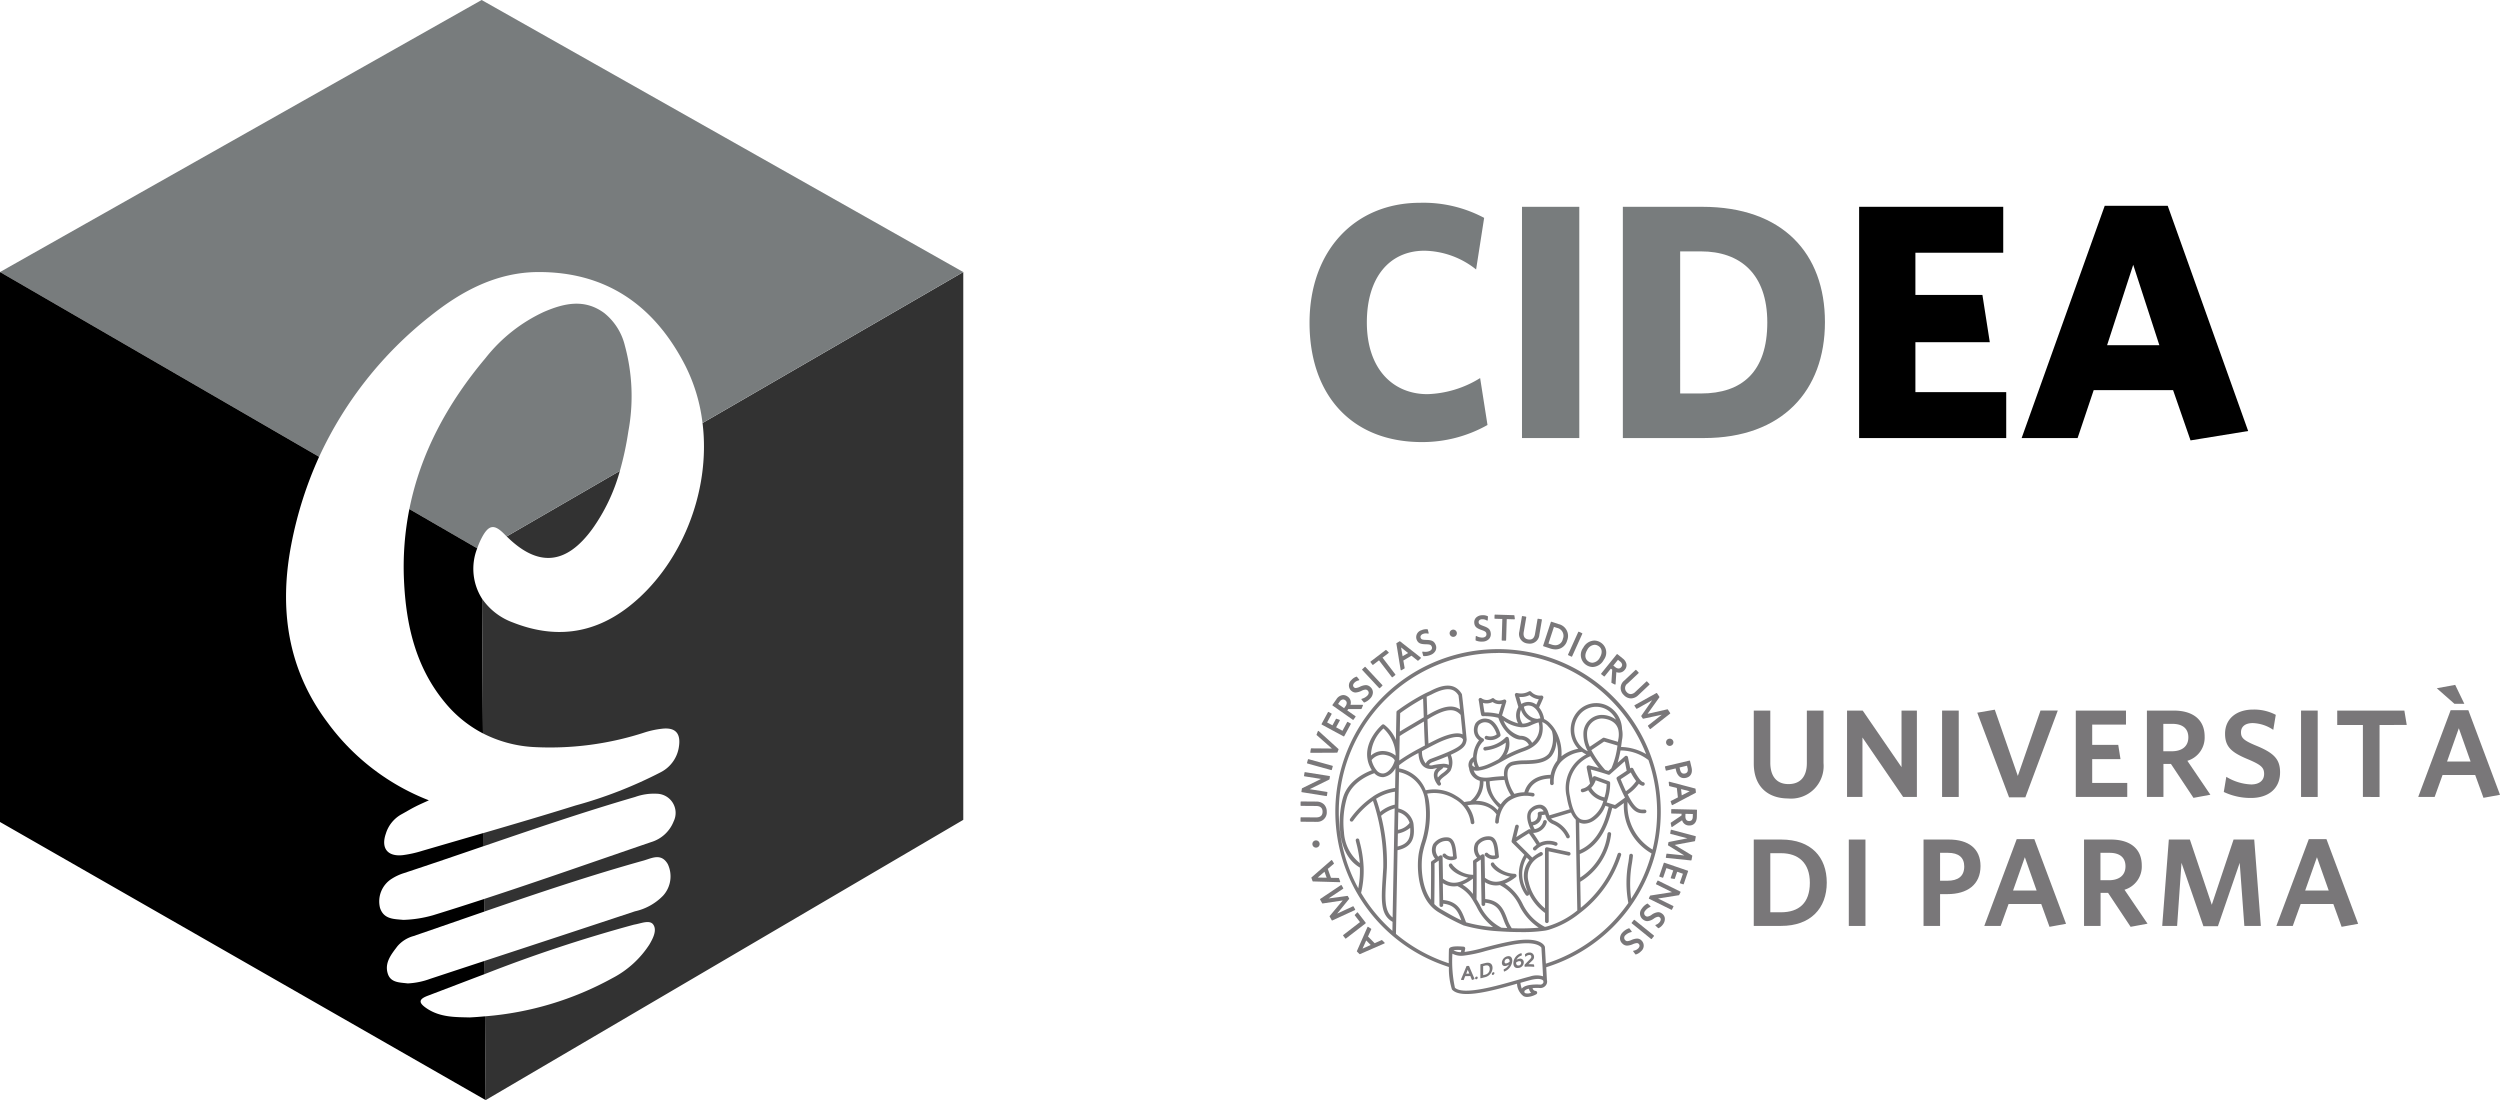 <?xml version="1.0" encoding="UTF-8" standalone="no"?>
<svg
   id="Raggruppa_4"
   data-name="Raggruppa 4"
   width="358.099"
   height="157.577"
   viewBox="0 0 358.099 157.577"
   version="1.1"
   sodipodi:docname="Cidea-bn.svg"
   inkscape:export-filename="D:\Lavori\siti\università di parma\Tecnopolo\loghi\rifatti\fase8 - kit\CIDEA\logo per sito\Cidea.png"
   inkscape:export-xdpi="243.6904"
   inkscape:export-ydpi="243.6904"
   inkscape:version="1.1.2 (b8e25be833, 2022-02-05)"
   xmlns:inkscape="http://www.inkscape.org/namespaces/inkscape"
   xmlns:sodipodi="http://sodipodi.sourceforge.net/DTD/sodipodi-0.dtd"
   xmlns="http://www.w3.org/2000/svg"
   xmlns:svg="http://www.w3.org/2000/svg">
  <sodipodi:namedview
     id="namedview80"
     pagecolor="#ffffff"
     bordercolor="#666666"
     borderopacity="1.0"
     inkscape:pageshadow="2"
     inkscape:pageopacity="0.0"
     inkscape:pagecheckerboard="0"
     showgrid="false"
     inkscape:zoom="3.390124"
     inkscape:cx="166.95555"
     inkscape:cy="78.758182"
     inkscape:window-width="1920"
     inkscape:window-height="1057"
     inkscape:window-x="1912"
     inkscape:window-y="-8"
     inkscape:window-maximized="1"
     inkscape:current-layer="Raggruppa_3" />
  <defs
     id="defs4">
    <clipPath
       id="clip-path">
      <rect
         id="Rettangolo_11"
         data-name="Rettangolo 11"
         width="358.099"
         height="157.577"
         fill="none" />
    </clipPath>
  </defs>
  <g
     id="Raggruppa_3"
     data-name="Raggruppa 3"
     clip-path="url(#clip-path)">
    <path
       id="Tracciato_81"
       data-name="Tracciato 81"
       d="M203.66,63.322c-10.033,0-16.082-6.721-16.082-17.09,0-10.272,6.433-17.185,15.842-17.185a18.493,18.493,0,0,1,9.169,2.16L211.436,38.6a12.177,12.177,0,0,0-7.392-2.687c-4.992,0-8.257,3.792-8.257,10.272,0,6.625,3.7,10.274,8.688,10.274a15.173,15.173,0,0,0,7.538-2.305l1.055,6.721a19.016,19.016,0,0,1-9.408,2.448"
       fill="#787c7d" />
    <rect
       id="Rettangolo_7"
       data-name="Rettangolo 7"
       width="8.208"
       height="33.123"
       transform="translate(218.01 29.623)"
       fill="#787c7d" />
    <path
       id="Tracciato_82"
       data-name="Tracciato 82"
       d="M244.075,62.746H232.457V29.623h11.377c11.522,0,17.57,6.673,17.57,16.514s-6.145,16.609-17.329,16.609m-.433-26.738h-2.976V56.362h2.976c5.857,0,9.505-3.073,9.505-10.177,0-6.961-3.888-10.177-9.505-10.177"
       fill="#787c7d" />
    <path
       id="Tracciato_83"
       data-name="Tracciato 83"
       d="M266.3,62.746V29.623h20.642V36.2H274.361v6.048h9.6l1.057,6.769H274.361V56.17H287.37v6.576Z"
       fill="#6ba822"
       style="fill:#000000;fill-opacity:1" />
    <path
       id="Tracciato_84"
       data-name="Tracciato 84"
       d="M313.771,63.082l-2.5-7.2H299.9l-2.305,6.864h-8.016l11.9-33.266h9.024l11.522,32.259Zm-8.209-25.154-3.744,11.521h7.488Z"
       fill="#6ba822"
       style="fill:#000000;fill-opacity:1" />
    <path
       id="Tracciato_85"
       data-name="Tracciato 85"
       d="M84.852,75.756a26.338,26.338,0,0,0,3.941-8.308L72.58,76.836c4.464,4.424,8.5,4.106,12.272-1.08"
       fill="#6ba822"
       style="fill:#323232;fill-opacity:1" />
    <path
       id="Tracciato_86"
       data-name="Tracciato 86"
       d="M100.631,60.593C101.874,70.6,97.41,81.211,90,86.945c-5.1,3.942-10.641,4.558-16.583,2.2a9.131,9.131,0,0,1-4.372-3.4l.141,19.309A18.156,18.156,0,0,0,76.323,107a43.746,43.746,0,0,0,16.143-2.126,13,13,0,0,1,2.369-.492c1.859-.214,2.681.611,2.427,2.474a4.872,4.872,0,0,1-2.567,3.731,62.438,62.438,0,0,1-12.257,4.79c-4.368,1.367-8.759,2.659-13.153,3.939L69.3,121.2c7.192-2.464,14.385-4.921,21.687-7.048a7.971,7.971,0,0,1,3.125-.457A2.746,2.746,0,0,1,96.5,117.64a5.007,5.007,0,0,1-3.242,2.985c-7.966,2.724-15.9,5.527-23.907,8.142l.013,1.808c7.54-2.606,15.1-5.157,22.79-7.3,1.191-.331,2.543-1.143,3.5.5a4.116,4.116,0,0,1-.664,4.51,8.019,8.019,0,0,1-4.044,2.253q-10.759,3.566-21.531,7.1l.014,1.888a206.962,206.962,0,0,1,21.282-7.051c.1-.026.2-.047.3-.066.883-.167,2.08-.679,2.568.035.552.806-.035,1.955-.555,2.841a13.97,13.97,0,0,1-5.334,4.838,45.21,45.21,0,0,1-18.213,5.455l.088,12,68.415-40.144V38.967Z"
       fill="#6ba822"
       style="fill:#323232;fill-opacity:1" />
    <path
       id="Tracciato_87"
       data-name="Tracciato 87"
       d="M61.641,45.268c4.474-3.588,9.534-6.279,15.453-6.3,9.774-.035,16.635,4.8,21.034,13.338a24.632,24.632,0,0,1,2.5,8.288l37.348-21.626L68.989,0,0,38.967,45.711,65.435a54.848,54.848,0,0,1,15.93-20.167"
       fill="#787c7d" />
    <path
       id="Tracciato_88"
       data-name="Tracciato 88"
       d="M69,77.041c1.005-1.908,1.8-2.022,3.3-.475.093.1.185.178.278.27l16.214-9.388A44.487,44.487,0,0,0,90,61.82a27.609,27.609,0,0,0-.5-12.337,8.534,8.534,0,0,0-2.955-4.647c-2.828-2.084-5.755-1.4-8.629-.164a22.864,22.864,0,0,0-8.363,6.61C64.072,57.8,60.224,64.956,58.638,72.921l9.717,5.626A11.14,11.14,0,0,1,69,77.041"
       fill="#787c7d" />
    <path
       id="Tracciato_89"
       data-name="Tracciato 89"
       d="M68.355,78.547l-9.717-5.626a42.3,42.3,0,0,0-.772,10.162c.279,6.352,1.645,12.434,5.845,17.514a17.467,17.467,0,0,0,5.469,4.457l-.141-19.309a7.989,7.989,0,0,1-.684-7.2"
       fill="#606924"
       style="fill:#000000;fill-opacity:1" />
    <path
       id="Tracciato_90"
       data-name="Tracciato 90"
       d="M67.213,145.738c-1.844-.057-4.1.035-6.064-1.279-1.216-.812-1.216-1.319.106-1.821,2.727-1.036,5.449-2.083,8.177-3.114l-.014-1.888q-3.894,1.281-7.788,2.567a10.7,10.7,0,0,1-3.228.662c-1.126-.146-2.424-.083-2.845-1.368-.519-1.584.5-2.811,1.378-3.97a4.643,4.643,0,0,1,2.282-1.442c3.386-1.16,6.766-2.34,10.15-3.509l-.013-1.808c-2.447.8-4.9,1.585-7.36,2.341a17.23,17.23,0,0,1-4.227.656c-1.3-.136-2.784-.047-3.332-1.716a3.828,3.828,0,0,1,1.719-4.2,7.269,7.269,0,0,1,1.637-.764c3.845-1.268,7.676-2.581,11.507-3.893l-.013-1.883q-4.391,1.278-8.78,2.555a16.352,16.352,0,0,1-2.81.627c-2.192.237-3.145-1-2.431-3.067a4.75,4.75,0,0,1,2.219-2.77c.665-.362,1.312-.759,1.986-1.1.655-.336,1.335-.625,1.964-.917A32.609,32.609,0,0,1,46.9,103.467c-5.747-7.657-6.946-16.356-5.168-25.525a55.647,55.647,0,0,1,3.975-12.506L0,38.967V117.74l69.564,39.837-.088-12c-.753.067-1.508.13-2.263.162"
       fill="#606924"
       style="fill:#000000;fill-opacity:1" />
    <path
       id="Tracciato_91"
       data-name="Tracciato 91"
       d="M256.16,114.372c-3,0-4.95-1.776-4.95-5v-7.586h2.367v7.46c0,1.884.859,3.067,2.6,3.067s2.636-1.112,2.636-3.013v-7.514H261.2v7.532a4.661,4.661,0,0,1-5.04,5.058"
       fill="#797779" />
    <path
       id="Tracciato_92"
       data-name="Tracciato 92"
       d="M272.606,114.157l-5.829-8.519v8.519H264.57V101.782h2.242l5.562,8.107v-8.107h2.2v12.375Z"
       fill="#797779" />
    <rect
       id="Rettangolo_8"
       data-name="Rettangolo 8"
       width="2.385"
       height="12.375"
       transform="translate(278.183 101.782)"
       fill="#797779" />
    <path
       id="Tracciato_93"
       data-name="Tracciato 93"
       d="M290.112,114.21h-2.333l-4.556-12.124,2.51-.431,3.3,9.488,3.247-9.362h2.474Z"
       fill="#797779" />
    <path
       id="Tracciato_94"
       data-name="Tracciato 94"
       d="M297.337,114.157V101.782h7.189v2.009h-4.84v2.9h3.73l.323,2.045h-4.053v3.408h5.022v2.008Z"
       fill="#797779" />
    <path
       id="Tracciato_95"
       data-name="Tracciato 95"
       d="M311.183,103.684h-1.311v3.928h1.2c1.472,0,2.386-.7,2.386-1.99,0-1.236-.789-1.936-2.278-1.936m5.434,10.151-2.421.448-3.228-4.861H309.89v4.733h-2.367V101.783h3.838c2.762,0,4.431,1.309,4.431,3.712a3.468,3.468,0,0,1-2.476,3.481Z"
       fill="#797779" />
    <path
       id="Tracciato_96"
       data-name="Tracciato 96"
       d="M322.427,114.3a8.97,8.97,0,0,1-3.893-.859l.362-2.17a7.385,7.385,0,0,0,3.569,1.093c1.094,0,1.847-.52,1.847-1.506,0-.915-.43-1.292-2.223-2.063-2.4-.986-3.372-1.775-3.372-3.694,0-2.189,1.686-3.461,4-3.461a6.646,6.646,0,0,1,3.264.752l-.358,2.153a5.516,5.516,0,0,0-2.925-.971c-1.185,0-1.7.575-1.7,1.328,0,.789.395,1.166,2.116,1.883,2.547,1.04,3.482,1.92,3.482,3.839,0,2.421-1.775,3.676-4.16,3.676"
       fill="#797779" />
    <rect
       id="Rettangolo_9"
       data-name="Rettangolo 9"
       width="2.385"
       height="12.375"
       transform="translate(329.601 101.782)"
       fill="#797779" />
    <path
       id="Tracciato_97"
       data-name="Tracciato 97"
       d="M340.846,103.844v10.313H338.46V103.844h-3.677v-2.062H344.4l.341,2.062Z"
       fill="#797779" />
    <path
       id="Tracciato_98"
       data-name="Tracciato 98"
       d="M352.2,104.311l-1.685,4.77h3.371Zm-.629-3.5-2.527-2.225,2.636-.485,1.309,2.71Zm4.16,13.468-1.183-3.264h-4.68l-1.13,3.138h-2.352l4.647-12.429h2.529l4.538,12.124Z"
       fill="#797779" />
    <path
       id="Tracciato_99"
       data-name="Tracciato 99"
       d="M255.12,122.212h-1.543v8.464h1.506c2.6,0,4.16-1.327,4.16-4.232,0-2.852-1.65-4.233-4.125-4.233m.018,10.42h-3.928V120.256h3.928c4.305,0,6.529,2.53,6.529,6.17,0,3.677-2.314,6.2-6.529,6.2"
       fill="#797779" />
    <rect
       id="Rettangolo_10"
       data-name="Rettangolo 10"
       width="2.385"
       height="12.375"
       transform="translate(264.822 120.257)"
       fill="#797779" />
    <path
       id="Tracciato_100"
       data-name="Tracciato 100"
       d="M279.025,122.157h-1.13v4h1.04c1.525,0,2.422-.628,2.422-2.044,0-1.292-.808-1.955-2.332-1.955m-.072,5.918h-1.058v4.556h-2.368V120.256h3.624c2.833,0,4.537,1.309,4.537,3.8,0,2.672-1.9,4.017-4.735,4.017"
       fill="#797779" />
    <path
       id="Tracciato_101"
       data-name="Tracciato 101"
       d="M290.037,122.785l-1.686,4.77h3.372Zm3.533,9.972-1.183-3.265h-4.681l-1.131,3.14h-2.349l4.645-12.431H291.4l4.537,12.124Z"
       fill="#797779" />
    <path
       id="Tracciato_102"
       data-name="Tracciato 102"
       d="M302.179,122.157h-1.311v3.927h1.2c1.471,0,2.386-.7,2.386-1.989,0-1.238-.789-1.936-2.278-1.936m5.434,10.15-2.421.449-3.229-4.861h-1.075v4.734h-2.368V120.256h3.838c2.762,0,4.431,1.309,4.431,3.712a3.466,3.466,0,0,1-2.475,3.479Z"
       fill="#797779" />
    <path
       id="Tracciato_103"
       data-name="Tracciato 103"
       d="M321.479,132.631l-.664-9.039-3.12,9.075h-2.08l-3.138-9.075-.629,9.039h-2.134l.949-12.375h3.014l3.138,9.344,3.12-9.344h2.959l.949,12.375Z"
       fill="#797779" />
    <path
       id="Tracciato_104"
       data-name="Tracciato 104"
       d="M331.878,122.785l-1.685,4.77h3.371Zm3.533,9.972-1.184-3.265h-4.68l-1.131,3.14h-2.351l4.647-12.431h2.53l4.537,12.124Z"
       fill="#797779" />
    <path
       id="Tracciato_105"
       data-name="Tracciato 105"
       d="M221.433,138.031l0-.04a.213.213,0,0,0-.01-.056v-.018l-.127-2.246a.315.315,0,0,0-.013-.068c-.056-.164-.67-1.575-4.943-.747-1.394.271-2.606.588-3.676.869a21.243,21.243,0,0,1-2.877.633l.085-.457a.255.255,0,0,0-.2-.3l-.025,0c-1.809-.161-2.021.152-2.076.305a.253.253,0,0,0-.026.1c-.008.192-.034,1-.024,1.968a22.793,22.793,0,0,1-7.564-4.2l.036-1.889.189-10.1c2.571-.543,2.407-2.414,2.3-3.663a2.521,2.521,0,0,0-.037-.261v0a.136.136,0,0,0-.007-.029,2.794,2.794,0,0,0-2.141-2.025l.006-.323.093-4.891a4.709,4.709,0,0,1,3.743,4.239,13.009,13.009,0,0,1-.565,5.971,14.22,14.22,0,0,0-.345,1.4c-.282,1.682-.277,5.434,1.761,7.6l0,0,0,0a5,5,0,0,0,1.139.909,31.014,31.014,0,0,0,3.562,1.867l.01,0,.008,0h.005a23.749,23.749,0,0,0,5.237.832c.476.033.954.058,1.423.075h.01c.533.019,1.052.028,1.55.028a21.6,21.6,0,0,0,3.343-.206,4.767,4.767,0,0,0,.481-.1,13.092,13.092,0,0,0,4.548-2.422.32.32,0,0,0,.055-.042,16.772,16.772,0,0,0,5.771-8.048l.067-.185a.262.262,0,1,0-.485-.2l-.007.019-.068.186a16.32,16.32,0,0,1-5.211,7.518c-.014-.709-.04-2.08-.07-3.725a9.268,9.268,0,0,0,4.417-6.813.262.262,0,1,0-.517-.086l0,.016a8.761,8.761,0,0,1-3.91,6.274c-.02-1.066-.04-2.221-.059-3.372,3.25-1.311,4.179-4.824,4.579-6.34.026-.095.048-.181.07-.26l.362.117a.265.265,0,0,0,.079.012.262.262,0,0,0,.155-.051l1.067-.777a7.862,7.862,0,0,0,3.964,7.217,22.676,22.676,0,0,1-2.92,6.5,16.833,16.833,0,0,1,.131-5.192c.05-.367.1-.695.123-.972a.261.261,0,0,0-.232-.287h0a.264.264,0,0,0-.288.233c-.027.272-.071.6-.12.955a15.709,15.709,0,0,0-.016,5.859,22.876,22.876,0,0,1-11.8,8.685m-.382,2.738a.479.479,0,0,1-.419.272c-.389-.028-2.158-.111-2.662.578a3.633,3.633,0,0,1-.193-.834c.581-.167,1.088-.311,1.493-.412,1.294-.324,1.666-.022,1.749.078a.3.3,0,0,1,.042.068l.01.195a.372.372,0,0,1-.02.056m-2.613,1.483a.53.53,0,0,1-.05-.032c-.082-.186-.034-.263-.013-.294a1.012,1.012,0,0,1,.62-.293,1.09,1.09,0,0,0,.309.569,1.221,1.221,0,0,1-.866.05M208.2,136.1a6.718,6.718,0,0,1,1.117-.013l-.055.3a1.924,1.924,0,0,1-.95-.216,1,1,0,0,1-.111-.068m.2,5.365a18.078,18.078,0,0,1-.359-4.863l.02.012a2.726,2.726,0,0,0,1.583.271,18.981,18.981,0,0,0,3.154-.665c1.062-.279,2.266-.594,3.644-.862,3.54-.686,4.26.245,4.349.391l.125,2.2a.335.335,0,0,0,.008.054v.017l.1,1.823a3.029,3.029,0,0,0-1.878.031c-.474.119-1.078.293-1.778.494-2.919.84-7.792,2.242-8.972,1.1m-13.438-13.56a13.716,13.716,0,0,0,.362-3.809v-.007c0-.012,0-.023-.005-.035l0-.014a16.422,16.422,0,0,0-.531-3.363c-.037-.151-.067-.272-.083-.351a.256.256,0,1,0-.5.1c.018.091.05.218.09.376a16.372,16.372,0,0,1,.488,2.824,6.12,6.12,0,0,1-2.27-4.442,12.41,12.41,0,0,1,.452-5c.763-2.219,3.21-3.2,3.9-3.436a1.644,1.644,0,0,0,1.2.566.832.832,0,0,0,.114-.005,2.364,2.364,0,0,0,1.707-1.288l0,.242-.05,2.6a7.473,7.473,0,0,0-3.187,1.229l-.011.008-.02.018-.014.013a12.941,12.941,0,0,0-3.206,3.148.256.256,0,0,0,.416.3,12.575,12.575,0,0,1,2.854-2.874,28.542,28.542,0,0,1,1.474,9.531c-.027.487-.057.95-.085,1.389-.215,3.36-.347,5.422,1.416,6.412l-.024,1.293a22.941,22.941,0,0,1-4.476-5.426m5.274-9.048.045-2.511a2.255,2.255,0,0,1,1.621,1.522,2.65,2.65,0,0,1-1.668.989m-.456-3.605a5.053,5.053,0,0,0-2.1,1.044,17.639,17.639,0,0,0-.574-1.88,6.879,6.879,0,0,1,2.7-1.019Zm4.057-15.193c.018.433.039,1.071.063,1.79l.032.891c-.639.38-1.176.7-1.632.968-.851.5-1.4.831-1.8,1.083.026-1.3.046-2.23.054-2.648l.018-.012a31.4,31.4,0,0,1,3.262-2.072m.609,2.374-.021-.6c-.029-.869-.055-1.623-.073-2.035.234-.115.452-.217.67-.313,2.5-1.319,3.377-.7,3.889.115.055.411.135,1.1.231,2.023-1.074-.763-2.5-.5-4.693.814m5.033,2.74c-.678-.305-1.82-.106-3.391.592-.32.143-.859.412-1.48.734-.048-.8-.111-2.573-.142-3.468l.244-.146c2.642-1.582,3.729-1.353,4.509-.492.107,1.043.21,2.1.277,2.789l-.017-.008m-6.914-1.015,1.386-.822c.067,1.912.113,2.988.149,3.428-.268.142-.543.29-.814.439a29.27,29.27,0,0,0-2.865,1.724l.068-3.5c.379-.267.977-.621,2.076-1.271m2.424,4.511a1.306,1.306,0,0,0-.769.67l-.006.02a2.633,2.633,0,0,1-.53-1.774c1.04-.568,2.123-1.124,2.616-1.343,1.875-.832,2.661-.729,2.964-.593a.547.547,0,0,1,.3.3c-.109.732-.452,1.193-4.57,2.717m2.527.876a1.984,1.984,0,0,0-1-.133,9.25,9.25,0,0,0-1.414.215,1.59,1.59,0,0,1-.377-.022.144.144,0,0,1-.005-.1c.045-.136.293-.284.452-.341.869-.321,1.579-.6,2.165-.847a3.2,3.2,0,0,1,.181,1.23m-1.422.964a2.352,2.352,0,0,1,.374-.316.645.645,0,0,0,.246-.264c.424,0,.576.075.6.109,0,.006.006.046-.03.128a3.65,3.65,0,0,1-.646.57,3.572,3.572,0,0,0-.689.628.833.833,0,0,1,.145-.856m-7.938-6.168a5.422,5.422,0,0,1,1.747,3.888,3.017,3.017,0,0,0-1.646-.65,2.506,2.506,0,0,0-1.9.645,5.449,5.449,0,0,1,1.795-3.885m-1.008,5.959a.392.392,0,0,0-.025-.032,3.415,3.415,0,0,1-.44-.737,3.646,3.646,0,0,1-.226-.66,2.084,2.084,0,0,1,1.759-.769c.638.071,1.378.359,1.556.831-.3,1.024-.98,1.8-1.647,1.853a1.136,1.136,0,0,1-.977-.487m.67,6.549.045-.034a5.141,5.141,0,0,1,1.9-1.026l-.065,3.408-.045,2.367v0l-.185,9.853c-1.214-.913-1.094-2.8-.9-5.761.028-.441.058-.9.085-1.392a27.559,27.559,0,0,0-.834-7.419m2.369,4.4.034-1.846a3.985,3.985,0,0,0,1.763-.821c.072,1.28-.131,2.277-1.8,2.668m14.375-27.721a22.818,22.818,0,0,1,21.22,14.49,7.438,7.438,0,0,0-3.592-1.023c.019-.131.038-.253.053-.362.029-.207.055-.41.074-.582a3.77,3.77,0,0,0,.017-1.607c0-.042,0-.085-.005-.126a3.893,3.893,0,0,0-1.243-2.637,3.575,3.575,0,0,0-5.054.159c-.051.055-.1.111-.149.169a3.964,3.964,0,0,0,.174,5.247,5.482,5.482,0,0,0-2.4,1.073,6.583,6.583,0,0,0-.9-3.79.2.2,0,0,0-.033-.053,4.23,4.23,0,0,0-.577-.747,3,3,0,0,0-.972-.741,3.555,3.555,0,0,0-.728-1.673c.151-.32.484-1.036.6-1.343a.263.263,0,0,0-.154-.337.273.273,0,0,0-.155-.009,1.74,1.74,0,0,1-1.414-.542.262.262,0,0,0-.31-.068,2.313,2.313,0,0,1-1.728.236.262.262,0,0,0-.3.212.27.27,0,0,0,.006.12l.492,1.68a2.384,2.384,0,0,0-.04,2.338,6.655,6.655,0,0,1-2.111-1l-.19-.119.6-1.961a.262.262,0,0,0-.176-.327.258.258,0,0,0-.169.006c-.953.361-1.362-.113-1.366-.117a.261.261,0,0,0-.32-.066,1.292,1.292,0,0,1-1.479.011l-.039-.026a.262.262,0,0,0-.363.073.266.266,0,0,0-.031.226c.026.079.083.466.129.778.073.487.155,1.04.229,1.305a.261.261,0,0,0,.26.192,7.937,7.937,0,0,1,2.2.236c.518,1.634,1.878,3.021,3.085,3.122a1.322,1.322,0,0,1,1.293.777,5.638,5.638,0,0,1-.94.417,16.206,16.206,0,0,0-2.31,1.016,3.079,3.079,0,0,0,.348-2.434.26.26,0,0,0-.33-.167.253.253,0,0,0-.127.091,4.692,4.692,0,0,1-2.868,1.329l-.1.022a.262.262,0,0,0,.111.512l.1-.022a6.014,6.014,0,0,0,2.8-1.122,3.186,3.186,0,0,1-1.037,2.385,15.022,15.022,0,0,1-1.464.718,5.825,5.825,0,0,1-1.323.4,2.719,2.719,0,0,1-.267-1.981,2.842,2.842,0,0,1,.834-1.656.263.263,0,0,0,.1-.358.257.257,0,0,0-.113-.106,1.294,1.294,0,0,1-.723-.8,1.488,1.488,0,0,1,.116-1.091,1.186,1.186,0,0,1,1.186-.384c.71.1,1.253,1.183,1.391,1.705a1.543,1.543,0,0,1-1.423.206.262.262,0,0,0-.141.5,2.042,2.042,0,0,0,2.024-.407.261.261,0,0,0,.088-.233c-.06-.44-.678-2.133-1.868-2.294a1.659,1.659,0,0,0-1.707.633,2.005,2.005,0,0,0-.168,1.51,1.735,1.735,0,0,0,.667.922,4.086,4.086,0,0,0-.779,1.739,4.234,4.234,0,0,0-.081.674,1.305,1.305,0,0,0-.629,1.394c.021.069.041.145.063.226a2.1,2.1,0,0,0,1.529,1.774,3.491,3.491,0,0,1-1.356,2.915,8.534,8.534,0,0,0-.859.13,6.149,6.149,0,0,0-1.176-.9,5.852,5.852,0,0,0-4.357-.784,5.023,5.023,0,0,0-3.809-3.141l.008-.452a16.417,16.417,0,0,1,2.764-1.742c.045.739.218,1.894,1.271,2.209a.238.238,0,0,0,.069.02,1.987,1.987,0,0,0,.491.059c.05,0,.1,0,.151,0a.234.234,0,0,0,.045-.007s.289-.07.656-.129c-.041.038-.085.079-.133.127-.531.534-.446,1.454.213,2.288a.262.262,0,0,0,.419-.316c-.2-.278-.033-.474.6-.959a4.059,4.059,0,0,0,.731-.654.242.242,0,0,0,.031-.033l0-.006.012-.015,0,0c.014-.018.028-.037.041-.056a2.707,2.707,0,0,0,.036-2.28c1.9-.856,2.171-1.351,2.274-2.152v-.059s-.176-1.861-.359-3.64v0c-.1-.921-.226-2.149-.312-2.78a.262.262,0,0,0-.036-.1c-1.147-1.89-3.178-1.106-4.588-.362-.258.111-.53.24-.832.393a30.316,30.316,0,0,0-3.693,2.3l-.124.088a.262.262,0,0,0-.111.208c-.009.362-.033,1.556-.067,3.29l-.013.682a5.229,5.229,0,0,0-1.691-2.192.261.261,0,0,0-.3.029c-.027.022-2.626,2.242-2.051,5.044l0,.016a4.137,4.137,0,0,0,.287.88,4.2,4.2,0,0,0,.309.567c-.921.344-3.275,1.422-4.057,3.7-.69,2-1.387,8.1,2.343,10.245a13.27,13.27,0,0,1-.232,2.964,22.775,22.775,0,0,1,19.995-33.695m18.345,19.8c-.232-.493-.48-1.062-.753-1.728.425-.274.934-.613,1.308-.865l.141-.1a8.317,8.317,0,0,0,.769,1.234,5.755,5.755,0,0,1-1.467,1.457m-2.755,1.6c.038-.107.074-.217.109-.332.056-.186.111-.381.157-.577a7.274,7.274,0,0,0,.234-1.881.265.265,0,0,0-.174-.242l-1.982-.715a.265.265,0,0,0-.339.164c-.01.028-.019.053-.028.08-.109-.5-.194-.909-.254-1.2,1.072.26,2.487.727,2.5.732a.265.265,0,0,0,.257-.054l.566-.5,1.546-1.371.275,1.361c-.412.277-.935.624-1.336.878a.26.26,0,0,0-.1.319c.356.88.671,1.6.964,2.205.079.163.157.317.232.46a.166.166,0,0,0-.02.008l-.045.025,0,0-1.38,1.009Zm-3.876,6.831c-.023-1.406-.045-2.781-.06-3.956l.026.014a1.681,1.681,0,0,0,.715.156,2.58,2.58,0,0,0,1.335-.435,4.4,4.4,0,0,0,1.673-2.123l.472.15c-.024.085-.049.181-.076.284-.372,1.409-1.225,4.635-4.083,5.909m-7.843,4.722a7.043,7.043,0,0,0,.417,1.283,4.617,4.617,0,0,1-.157-4.941c.181.181.319.32.389.392a3.552,3.552,0,0,0-.649,3.266m1.84-9.908a1.081,1.081,0,0,1-.19.808,1.1,1.1,0,0,1-.715.353c-.159-.561-.221-1.221.214-1.55a1.436,1.436,0,0,1,1.027-.4.78.78,0,0,1,.5.4l.01.018a2.517,2.517,0,0,1-.313.034,1.043,1.043,0,0,0-.374.067.262.262,0,0,0-.156.276m9.106-14.187a2.69,2.69,0,0,0-2.565,2.68,5.057,5.057,0,0,0,.554,2.371.166.166,0,0,0,.015.033c.019.04.04.081.06.121a3.185,3.185,0,0,1-.641-.38l-.028-.021a3.432,3.432,0,0,1-.512-4.827l.022-.027a3.051,3.051,0,0,1,4.295-.416c.052.043.1.088.152.135a3.3,3.3,0,0,1,.746,1.011,3.408,3.408,0,0,0-2.1-.678m.558,7.879a13.886,13.886,0,0,1-1.985-2.83l1.825-1.23,1.914.567a11.284,11.284,0,0,1-.873,3.27l-.418.368c-.107-.034-.268-.086-.463-.146m1.882-5.743a3.29,3.29,0,0,1-.019,1.431c-.011.1-.023.191-.035.29l-1.958-.58a.259.259,0,0,0-.221.034l-1.859,1.254a4.3,4.3,0,0,1-.39-1.861,2.161,2.161,0,0,1,2.112-2.189c.018,0,1.973,0,2.37,1.62m-4.536,5.407c.053.3.218,1.083.478,2.277a1.726,1.726,0,0,1-1.116.751.262.262,0,0,0,.06.517.257.257,0,0,0,.062-.008,2.53,2.53,0,0,0,.739-.295,3.379,3.379,0,0,0,2.162,1.548,4.223,4.223,0,0,1-1.65,2.371,1.638,1.638,0,0,1-1.56.25c-.724-.332-1.263-1.462-1.557-3.268a4.979,4.979,0,0,1,2.928-5.771A14.631,14.631,0,0,0,229.021,110c-.485-.14-1-.279-1.428-.366a.262.262,0,0,0-.309.2.253.253,0,0,0,0,.1m2.628,3.954c-.027.115-.056.226-.086.331a2.86,2.86,0,0,1-1.9-1.374,2.48,2.48,0,0,0,.321-.407.355.355,0,0,0,.038-.062,3.913,3.913,0,0,0,.286-.607l1.561.562a6.56,6.56,0,0,1-.215,1.558m-17.123-1.956h.054a.262.262,0,0,0,0,.039c.04.878.091,1.965,1.829,3.714q-.09.18-.162.357a4.032,4.032,0,0,0-3.1-1.324,3.922,3.922,0,0,0,1.074-2.8c.1.007.2.012.306.012m2.159,3.283a4.3,4.3,0,0,1-1.579-3.269.317.317,0,0,0,0-.045l.18-.022a19.272,19.272,0,0,1,1.949-.162,6.538,6.538,0,0,0,.923,2.21,3.758,3.758,0,0,0-.713.457,3.84,3.84,0,0,0-.755.834m8.075-6.258a4.675,4.675,0,0,0-.925,2.026c-2.713.057-3.522,1.627-3.762,2.5a4.845,4.845,0,0,0-1.424.232,5.975,5.975,0,0,1-.95-2.312l0-.025a2.7,2.7,0,0,1-.009-.879,1.03,1.03,0,0,1,.777-.881,7.692,7.692,0,0,1,1.718-.17c1.357-.041,2.9-.09,3.78-1.158a3.384,3.384,0,0,0,.675-2.136,5.357,5.357,0,0,1,.123,2.8m-2.977-8.024a2.835,2.835,0,0,0-.242-.162,1.9,1.9,0,0,0-1.9.066l-.295-1.01a2.613,2.613,0,0,0,1.462-.262,2.431,2.431,0,0,0,1.328.6c-.111.251-.247.548-.349.765m.526,1.972h-.008a.265.265,0,0,0-.063.008,2.2,2.2,0,0,0-.3.063,2.125,2.125,0,0,1-1.938-1.735,1.316,1.316,0,0,1,1.272-.019,2.079,2.079,0,0,1,.4.308l.016.016a2.744,2.744,0,0,1,.671,1.356l-.052,0m-2.5.758a2.011,2.011,0,0,1-.218-1.982,2.555,2.555,0,0,0,1.492,1.617c-.121.052-.245.107-.38.167a2.239,2.239,0,0,1-.894.2m-3.415-1.387a8.415,8.415,0,0,0-1.993-.231h-.043c-.056-.277-.119-.7-.171-1.046-.017-.113-.032-.215-.045-.305a1.927,1.927,0,0,0,1.379-.133,1.658,1.658,0,0,0,1.318.264Zm3.1,3.134a3.572,3.572,0,0,1-2.4-2.176,5.342,5.342,0,0,0,2.543.949l.031,0h.09a2.835,2.835,0,0,0,1.161-.243,8.991,8.991,0,0,1,1.184-.468,2.758,2.758,0,0,1-.925,2.939,1.828,1.828,0,0,0-1.686-1.008m-6.248,5c.064,0,.131,0,.2-.009a.207.207,0,0,0,.035,0,.245.245,0,0,0,.085-.015,6.039,6.039,0,0,0,1.557-.444,15.82,15.82,0,0,0,1.553-.761l.3-.164a18.4,18.4,0,0,1,3-1.393c2.137-.741,3.008-2.11,2.657-4.18a2.119,2.119,0,0,1,.891.656,3.623,3.623,0,0,1,.493.638,4.027,4.027,0,0,1-.448,3.22c-.73.887-2.143.93-3.391.969a8.007,8.007,0,0,0-1.845.189,1.551,1.551,0,0,0-1.148,1.291,2.934,2.934,0,0,0-.024.783c-.618.022-1.268.075-1.939.165-.143.019-.276.032-.4.04h0a3.4,3.4,0,0,1-.813-.033h-.012a1.413,1.413,0,0,1-1.18-1,1.9,1.9,0,0,0,.438.049m-.469-1.292a2.754,2.754,0,0,0,.23.747.574.574,0,0,1-.418-.239.745.745,0,0,1,.188-.507m10.238,23.662a7.221,7.221,0,0,1-3.206-3.311,7.294,7.294,0,0,0-2.532-2.894,6.536,6.536,0,0,0,1.562-.931.261.261,0,0,0,.045-.368.258.258,0,0,0-.173-.1,3.956,3.956,0,0,1-2.939-1.426.256.256,0,0,0-.271-.205.261.261,0,0,0-.245.277h0c.016.269.789,1.341,2.763,1.766-1.862,1.224-2.925.62-3.6.156l-.053-3.111a.262.262,0,0,0-.266-.257.255.255,0,0,0-.144.047l-.223.152a1.534,1.534,0,0,1-.239-1.548,1.769,1.769,0,0,1,1.566-.7c.588.063.7,1.122.777,1.9.011.1.022.206.033.3a1.085,1.085,0,0,1-1.048-.307.263.263,0,0,0-.385.357l.016.015a1.617,1.617,0,0,0,1.823.347.265.265,0,0,0,.142-.275c-.022-.143-.04-.311-.059-.492-.1-.953-.234-2.256-1.244-2.363a2.282,2.282,0,0,0-2.075.959,1.937,1.937,0,0,0,.261,2.109l-.478.331a.259.259,0,0,0-.113.226c.012.307.019,1.012.021,1.891l-.03-.008a3.954,3.954,0,0,1-2.939-1.426.271.271,0,0,0-.271-.2.262.262,0,0,0-.246.278c.017.269.792,1.341,2.764,1.766-1.874,1.23-2.939.61-3.606.151l-.052-3.106a.261.261,0,0,0-.266-.258.257.257,0,0,0-.145.046l-.222.153a1.534,1.534,0,0,1-.24-1.548,1.765,1.765,0,0,1,1.567-.7c.588.062.7,1.122.777,1.9.011.105.021.206.032.3a1.083,1.083,0,0,1-1.048-.307.263.263,0,1,0-.385.357l.016.016a1.618,1.618,0,0,0,1.814.346.264.264,0,0,0,.143-.275c-.023-.142-.04-.311-.06-.492-.1-.952-.234-2.256-1.242-2.363a2.286,2.286,0,0,0-2.076.96,1.937,1.937,0,0,0,.261,2.109l-.478.33a.265.265,0,0,0-.113.226c.032.768,0,3.585-.016,5.316-1.447-2.057-1.426-5.146-1.182-6.6a13.747,13.747,0,0,1,.334-1.341,13.469,13.469,0,0,0,.577-6.2,7.778,7.778,0,0,0-.257-1.056,5.4,5.4,0,0,1,3.909.741,4.564,4.564,0,0,1,2.329,3.391.262.262,0,0,0,.261.236h.026a.263.263,0,0,0,.235-.287,4.614,4.614,0,0,0-1-2.427c1.9-.311,3.295.122,4.16,1.288a5.2,5.2,0,0,0-.181,1.072.261.261,0,0,0,.247.275h.015a.261.261,0,0,0,.261-.249,4.739,4.739,0,0,1,.189-1.056v0a4.3,4.3,0,0,1,.368-.884.214.214,0,0,0,.017-.03,3.422,3.422,0,0,1,.8-.964,4.251,4.251,0,0,1,3.446-.7.262.262,0,0,0,.078-.519q-.35-.052-.678-.072c.261-.825,1.011-1.914,3.142-1.986a4.553,4.553,0,0,0-.018.7.262.262,0,0,0,.261.245h.017a.262.262,0,0,0,.246-.278,4.3,4.3,0,0,1,.931-2.936q.017-.018.03-.036a4.82,4.82,0,0,1,3.078-1.516,3.72,3.72,0,0,0,.622.364,5.388,5.388,0,0,0-2.8,6.1,10.227,10.227,0,0,0,.428,1.752l-.7.212c-.794.24-1.679.507-2.224.666-.035-.1-.066-.194-.1-.289-.022-.073-.045-.145-.068-.215v-.006a1.861,1.861,0,0,0-.172-.377,1.289,1.289,0,0,0-.848-.633,1.878,1.878,0,0,0-1.436.5c-.583.442-.7,1.25-.333,2.336a6.029,6.029,0,0,0,.325.774l0-.005a.262.262,0,0,0-.342-.07s-.4.235-.983.6q-.4.254-.776.5l.354-1.454a.262.262,0,0,0-.509-.125l-.515,2.116v.007a.157.157,0,0,0,0,.03.082.082,0,0,1,0,.022.13.13,0,0,0,0,.028.058.058,0,0,0,0,.023.115.115,0,0,0,.006.025l.008.024.01.021c0,.009.009.017.014.026l0,.006.009.011a.21.21,0,0,0,.019.023s1.007,1,1.766,1.76a5.106,5.106,0,0,0,.2,5.756.261.261,0,0,0,.472-.14,7.348,7.348,0,0,0,2.287,2.71v1.169a.263.263,0,1,0,.525,0v-1.311l-.005-8.688c1.175.251,2.7.577,2.786.6a.263.263,0,1,0,.14-.506l-.007,0c-.1-.026-2.622-.564-3.127-.672a.267.267,0,0,0-.22.053.261.261,0,0,0-.1.2l0,8.492a6.853,6.853,0,0,1-2.331-3.744,3.093,3.093,0,0,1,1.721-3.731c.071-.042.136-.079.187-.112a.262.262,0,0,0-.278-.444c-.049.031-.107.065-.172.1a5.7,5.7,0,0,0-.95.66c-.081-.083-.247-.248-.594-.6l-1.711-1.705c.333-.226.688-.46,1.063-.7.324-.2.593-.368.763-.47.545.748.932,1.359,1.1,1.64-.162.123-.3.249-.43.362a.262.262,0,0,0,.35.391,2.417,2.417,0,0,1,2.742-.621.262.262,0,1,0,.158-.5,2.993,2.993,0,0,0-2.376.086c-.16-.261-.489-.783-.956-1.437a.257.257,0,0,0,.1.02h.021a2.053,2.053,0,0,0,1.846-1.51.262.262,0,1,0-.507-.133l0,.02a1.477,1.477,0,0,1-1.221,1.076,5.232,5.232,0,0,1-.256-.534,1.566,1.566,0,0,0,.95-.521,1.515,1.515,0,0,0,.319-.958h.025a2.645,2.645,0,0,0,.469-.063,3.435,3.435,0,0,0,.19.51l0,.01,0,.008a1.688,1.688,0,0,0,.886.825,3.8,3.8,0,0,1,1.948,1.9.262.262,0,0,0,.236.148.268.268,0,0,0,.114-.026.264.264,0,0,0,.121-.351,4.3,4.3,0,0,0-2.215-2.154,1.187,1.187,0,0,1-.443-.307c.552-.16,1.372-.409,2.112-.633l.746-.226a3.415,3.415,0,0,0,.678,1.025c.018,1.356.045,3.032.072,4.73.023,1.376.048,2.764.071,4.006.039,2.109.071,3.792.081,4.267a12.294,12.294,0,0,1-4.291,2.275c-.1.028-.218.053-.347.077m-4.752.189a6.178,6.178,0,0,1-.681-1.413c-.463-1.208-.985-2.569-3.122-2.766l-.041-2.412a2.964,2.964,0,0,0,1.566.467,3.107,3.107,0,0,0,.569-.055,6.292,6.292,0,0,1,2.8,2.945,8.111,8.111,0,0,0,2.775,3.161,32.227,32.227,0,0,1-3.869.073m-1.48-.075a6.923,6.923,0,0,1-3.1-3.282c-.151-.267-.3-.531-.46-.79.024-2.037.023-4.421,0-5.267l.612-.422.045,2.759.053,3.133v.026l.008.475a.263.263,0,0,0,.262.258h0a.264.264,0,0,0,.258-.267l0-.2c1.763.181,2.164,1.225,2.622,2.425a8.616,8.616,0,0,0,.533,1.2c-.28-.014-.561-.029-.841-.048m-4.071-4.83a5.309,5.309,0,0,0-1.492-1.337,6.327,6.327,0,0,0,1.5-.872c0,.693,0,1.458-.01,2.209m-.981,4.054c-.057-.14-.113-.281-.167-.424-.462-1.207-.984-2.569-3.12-2.765l-.042-2.417a2.973,2.973,0,0,0,1.569.469,3.041,3.041,0,0,0,.522-.045,5.056,5.056,0,0,1,2.249,2.1l.01.016c.167.271.324.546.481.825a8.166,8.166,0,0,0,2.362,2.924,20.77,20.77,0,0,1-3.864-.679m-4.522-8.424.612-.422.1,5.88,0,.021a.2.2,0,0,0,0,.034l.008.455a.263.263,0,0,0,.263.258h.006a.263.263,0,0,0,.258-.267l0-.2c1.74.181,2.152,1.2,2.6,2.378-.88-.41-1.854-.963-2.919-1.581a4.477,4.477,0,0,1-.954-.747c.024-1.812.055-4.787.028-5.812m31.234-1.986a7.4,7.4,0,0,1-3.575-6.833c.778,1.311,1.386,1.628,2.208,1.628.078,0,.16,0,.242-.008a.262.262,0,0,0,.245-.277h0a.259.259,0,0,0-.269-.246h-.009c-.678.041-1.271.079-2.4-2.174a6.209,6.209,0,0,0,1.6-1.53,1.016,1.016,0,0,0,.547.295h.026a.262.262,0,0,0,.024-.523c-.1-.01-.259-.145-.433-.354l-.023-.027a8.456,8.456,0,0,1-.936-1.525.262.262,0,0,0-.35-.121.279.279,0,0,0-.033.019l-.063.045-.322-1.594a.265.265,0,0,0-.173-.2.259.259,0,0,0-.258.052l-1.054.935a15.211,15.211,0,0,0,.414-1.764,6.558,6.558,0,0,1,3.984,1.365c.007.006.014.01.021.015a22.8,22.8,0,0,1,.59,12.815m1.173-5.4a23.308,23.308,0,1,0-30.346,22.221,9.89,9.89,0,0,0,.429,3.2.259.259,0,0,0,.043.061c1.316,1.386,5.858.118,9.282-.866a2.346,2.346,0,0,0,.933,1.784,1.17,1.17,0,0,0,.53.115,2.972,2.972,0,0,0,1.3-.39.257.257,0,0,0-.117-.478.481.481,0,0,1-.415-.4,6.977,6.977,0,0,1,1.1-.01h.024a.993.993,0,0,0,.884-.571.861.861,0,0,0,.062-.192l0-.018a.779.779,0,0,0-.014-.356l-.1-1.843a23.313,23.313,0,0,0,16.406-22.262"
       fill="#797779" />
    <path
       id="Tracciato_106"
       data-name="Tracciato 106"
       d="M210.465,139.455c-.148.01-.3.015-.446.016.075-.188.149-.376.222-.566l.224.55m-.025-1.063a.059.059,0,0,0-.059-.036c-.09,0-.181.008-.269.009a.067.067,0,0,0-.059.041q-.385.952-.773,1.861a.069.069,0,0,0,.006.061.074.074,0,0,0,.053.034c.09.009.181.016.271.021a.06.06,0,0,0,.06-.037c.069-.173.135-.346.207-.521q.364.006.731-.024l.215.527a.056.056,0,0,0,.06.033l.013,0c.087-.028.173-.057.261-.09a.073.073,0,0,0,.042-.039.066.066,0,0,0,0-.055q-.383-.876-.763-1.783"
       fill="#797779" />
    <path
       id="Tracciato_107"
       data-name="Tracciato 107"
       d="M213.388,138.773a.833.833,0,0,1-.7.849l-.24.062v-1.3l.249-.065c.444-.121.69.033.69.452m-.7-.811q-.286.077-.574.143a.086.086,0,0,0-.063.079v1.891a.05.05,0,0,0,.046.052l.017,0c.188-.043.375-.091.561-.141a1.4,1.4,0,0,0,1.116-1.338c0-.624-.424-.869-1.1-.684"
       fill="#797779" />
    <path
       id="Tracciato_108"
       data-name="Tracciato 108"
       d="M215.851,137.34c.236-.068.388.088.392.393a.92.92,0,0,1-.395.242c-.226.067-.334,0-.334-.211a.431.431,0,0,1,.337-.424m.006-.346a.99.99,0,0,0-.727.9c0,.4.254.564.664.442a1.346,1.346,0,0,0,.362-.175,1.5,1.5,0,0,1-.724.667.093.093,0,0,0-.049.09c.012.07.025.139.037.208a.045.045,0,0,0,.027.034.056.056,0,0,0,.036,0l.013-.005a1.769,1.769,0,0,0,1.124-1.52c0-.523-.292-.777-.763-.639"
       fill="#797779" />
    <path
       id="Tracciato_109"
       data-name="Tracciato 109"
       d="M217.548,138.292c-.23.041-.379-.109-.392-.4a.777.777,0,0,1,.392-.206c.231-.04.339.042.339.244a.37.37,0,0,1-.339.366m.057-.964a1,1,0,0,0-.38.151,1.171,1.171,0,0,1,.716-.611.074.074,0,0,0,.045-.079c-.011-.071-.022-.143-.034-.214a.056.056,0,0,0-.028-.04.062.062,0,0,0-.05,0,1.528,1.528,0,0,0-1.1,1.417c0,.524.291.773.761.688a.816.816,0,0,0,.73-.769.516.516,0,0,0-.47-.56.508.508,0,0,0-.194.02"
       fill="#797779" />
    <path
       id="Tracciato_110"
       data-name="Tracciato 110"
       d="M219.734,138.2a.071.071,0,0,0-.063-.06,6.638,6.638,0,0,0-.733-.028q.219-.216.44-.42c.24-.224.361-.374.361-.626a.618.618,0,0,0-.613-.626l-.054,0a.918.918,0,0,0-.619.247.071.071,0,0,0-.022.061c.012.079.025.157.037.236a.059.059,0,0,0,.041.045.061.061,0,0,0,.062-.015.719.719,0,0,1,.487-.22c.259,0,.288.149.288.255,0,.123-.058.22-.233.393q-.357.354-.716.743a.073.073,0,0,0-.019.045v.19a.058.058,0,0,0,.057.059h.007a7.012,7.012,0,0,1,1.263.007.054.054,0,0,0,.048-.018.058.058,0,0,0,.014-.049l-.034-.224"
       fill="#797779" />
    <path
       id="Tracciato_111"
       data-name="Tracciato 111"
       d="M213.875,139.264a.277.277,0,0,0-.186.247.134.134,0,0,0,.123.142.153.153,0,0,0,.063-.011.277.277,0,0,0,.186-.248.132.132,0,0,0-.123-.141.126.126,0,0,0-.063.011"
       fill="#797779" />
    <path
       id="Tracciato_112"
       data-name="Tracciato 112"
       d="M211.482,139.886a.23.23,0,0,0-.186.22.154.154,0,0,0,.147.161.256.256,0,0,0,.039,0,.236.236,0,0,0,.186-.224.151.151,0,0,0-.145-.158.184.184,0,0,0-.041,0"
       fill="#797779" />
    <path
       id="Tracciato_113"
       data-name="Tracciato 113"
       d="M196.338,135.356l-1.168.524.526-1.169Zm1.64-.678a.076.076,0,0,0-.055-.023.067.067,0,0,0-.031.007l-.986.443-.955-.961.463-1.019a.08.08,0,0,0-.028-.1l-.4-.258a.082.082,0,0,0-.043-.012.076.076,0,0,0-.021,0,.074.074,0,0,0-.048.043l-1.509,3.424a.078.078,0,0,0,.015.086l.34.341a.078.078,0,0,0,.055.023.073.073,0,0,0,.03-.006l3.493-1.525a.077.077,0,0,0,.04-.1.064.064,0,0,0-.016-.023Z"
       fill="#797779" />
    <path
       id="Tracciato_114"
       data-name="Tracciato 114"
       d="M195.628,132.217a.082.082,0,0,0-.015-.057l-1.116-1.444a.074.074,0,0,0-.056-.03h0a.073.073,0,0,0-.056.024l-.308.321a.075.075,0,0,0-.005.1l.732.95-2.39,1.844a.077.077,0,0,0-.014.108l.294.381a.075.075,0,0,0,.051.03h.01a.075.075,0,0,0,.045-.016l2.8-2.158a.081.081,0,0,0,.029-.051"
       fill="#797779" />
    <path
       id="Tracciato_115"
       data-name="Tracciato 115"
       d="M194.113,130.309a.073.073,0,0,0-.006-.061l-.221-.393a.075.075,0,0,0-.066-.04.088.088,0,0,0-.033.007l-2.255,1.048,1.709-2.1a.077.077,0,0,0,.006-.086l-.178-.316a.079.079,0,0,0-.067-.04h-.01l-2.684.365,2.07-1.384a.076.076,0,0,0,.024-.1l-.226-.4a.073.073,0,0,0-.049-.037l-.018,0a.071.071,0,0,0-.043.014l-2.948,1.972a.076.076,0,0,0-.024.1l.288.514a.076.076,0,0,0,.067.039h.012l2.868-.429-1.861,2.224a.079.079,0,0,0-.008.087l.292.518a.074.074,0,0,0,.066.04.1.1,0,0,0,.033-.007l3.221-1.484a.084.084,0,0,0,.041-.046"
       fill="#797779" />
    <path
       id="Tracciato_116"
       data-name="Tracciato 116"
       d="M188.744,125.7l.975-.834.308.857Zm3.144.667a.077.077,0,0,0,.077-.077.074.074,0,0,0,0-.026l-.164-.458a.076.076,0,0,0-.071-.051l-1.081-.018-.455-1.278.852-.723a.075.075,0,0,0,.014-.1l-.253-.407a.075.075,0,0,0-.053-.035h-.012a.074.074,0,0,0-.05.019l-2.823,2.458a.076.076,0,0,0-.022.083l.162.452a.076.076,0,0,0,.07.051l3.81.108h0"
       fill="#797779" />
    <path
       id="Tracciato_117"
       data-name="Tracciato 117"
       d="M188.572,117.716a1.356,1.356,0,0,0,1.472-1.23,1.158,1.158,0,0,0,0-.2,1.449,1.449,0,0,0-.4-1.069,1.549,1.549,0,0,0-1.1-.4l-2.17-.017a.078.078,0,0,0-.078.076l-.006.479a.077.077,0,0,0,.076.077l2.152.017c.426,0,.932.151.927.832s-.515.805-.94.805H188.5l-2.135-.017a.076.076,0,0,0-.076.076l-.005.482a.077.077,0,0,0,.022.054.074.074,0,0,0,.054.023l2.2.018Z"
       fill="#797779" />
    <path
       id="Tracciato_118"
       data-name="Tracciato 118"
       d="M186.488,113.473l3.492.555h.013a.076.076,0,0,0,.076-.065l.07-.44a.078.078,0,0,0-.064-.088l-2.478-.393,2.8-1.38a.078.078,0,0,0,.042-.057l.057-.359a.077.077,0,0,0-.063-.09h0l-3.488-.552h-.012a.08.08,0,0,0-.045.014.075.075,0,0,0-.031.05l-.069.44a.076.076,0,0,0,.059.09h0l2.378.377-2.7,1.327a.075.075,0,0,0-.042.057l-.067.425a.085.085,0,0,0,.013.058.077.077,0,0,0,.05.03"
       fill="#797779" />
    <path
       id="Tracciato_119"
       data-name="Tracciato 119"
       d="M187.271,109.361l3.407.945h.02a.079.079,0,0,0,.038-.01.077.077,0,0,0,.036-.045l.129-.464a.078.078,0,0,0-.054-.1h0l-3.406-.944-.02,0a.076.076,0,0,0-.074.056l-.129.464a.07.07,0,0,0,.007.058.071.071,0,0,0,.045.036"
       fill="#797779" />
    <path
       id="Tracciato_120"
       data-name="Tracciato 120"
       d="M187.762,107.835h0l3.742-.02a.081.081,0,0,0,.072-.05l.155-.4a.078.078,0,0,0-.021-.085l-2.819-2.562a.075.075,0,0,0-.052-.02.052.052,0,0,0-.017,0,.078.078,0,0,0-.055.045l-.181.474a.076.076,0,0,0,.022.085l2.17,1.917-2.936-.026a.077.077,0,0,0-.076.065l-.08.488a.077.077,0,0,0,.017.062.078.078,0,0,0,.059.027"
       fill="#797779" />
    <path
       id="Tracciato_121"
       data-name="Tracciato 121"
       d="M189.337,103.793l3.11,1.682a.1.1,0,0,0,.037.01.078.078,0,0,0,.067-.041l.931-1.722a.075.075,0,0,0-.031-.1l-.388-.21a.074.074,0,0,0-.058-.006.073.073,0,0,0-.045.037l-.665,1.231-.911-.493.524-.969a.079.079,0,0,0-.042-.11l-.421-.146a.073.073,0,0,0-.025,0,.075.075,0,0,0-.068.04l-.49.9-.766-.414.64-1.184a.078.078,0,0,0,.005-.058.072.072,0,0,0-.037-.045l-.387-.21a.078.078,0,0,0-.037-.009.075.075,0,0,0-.067.04l-.907,1.677a.077.077,0,0,0,.031.1"
       fill="#797779" />
    <path
       id="Tracciato_122"
       data-name="Tracciato 122"
       d="M192.374,100.189a.537.537,0,0,1,.308.11.47.47,0,0,1,.22.372.825.825,0,0,1-.181.5l-.191.272-.865-.611.221-.314a.628.628,0,0,1,.489-.326m1.4,2.907a.08.08,0,0,0,.045.014.077.077,0,0,0,.064-.033l.277-.394a.076.076,0,0,0,.013-.057.083.083,0,0,0-.031-.05l-1.157-.814.142-.2,1.833,0a.079.079,0,0,0,.071-.046l.192-.46a.078.078,0,0,0-.008-.071.072.072,0,0,0-.063-.034l-1.711,0a1.023,1.023,0,0,0-.416-1.182,1.064,1.064,0,0,0-.619-.213,1.236,1.236,0,0,0-.986.612l-.555.786a.079.079,0,0,0,.019.107Z"
       fill="#797779" />
    <path
       id="Tracciato_123"
       data-name="Tracciato 123"
       d="M193.553,98.935a.882.882,0,0,0,.614.261,2.188,2.188,0,0,0,.849-.241,1.589,1.589,0,0,1,.59-.181.486.486,0,0,1,.449.468.621.621,0,0,1-.181.383,1.682,1.682,0,0,1-.808.465.079.079,0,0,0-.039.124l.317.382a.075.075,0,0,0,.06.028.085.085,0,0,0,.026,0,2.235,2.235,0,0,0,.864-.6,1.277,1.277,0,0,0,.36-.829,1.01,1.01,0,0,0-.356-.775.954.954,0,0,0-.662-.285,2.183,2.183,0,0,0-.842.235,1.731,1.731,0,0,1-.6.184.342.342,0,0,1-.246-.1c-.189-.17-.174-.407.041-.644a1.181,1.181,0,0,1,.649-.353.079.079,0,0,0,.058-.05.078.078,0,0,0-.013-.075l-.306-.379a.078.078,0,0,0-.06-.028.06.06,0,0,0-.024,0,1.652,1.652,0,0,0-.72.486,1.029,1.029,0,0,0-.1,1.454c.024.027.05.054.076.078"
       fill="#797779" />
    <path
       id="Tracciato_124"
       data-name="Tracciato 124"
       d="M197.542,98.559a.073.073,0,0,0,.054.024.081.081,0,0,0,.053-.02l.352-.329a.075.075,0,0,0,0-.108h0l-2.41-2.587a.087.087,0,0,0-.055-.024.074.074,0,0,0-.053.021l-.352.328a.077.077,0,0,0,0,.108h0Z"
       fill="#797779" />
    <path
       id="Tracciato_125"
       data-name="Tracciato 125"
       d="M198.032,94.2l.859-.657a.076.076,0,0,0,.007-.117l-.325-.307a.078.078,0,0,0-.053-.021.075.075,0,0,0-.045.016l-2.142,1.638a.078.078,0,0,0-.014.108l.268.35a.076.076,0,0,0,.061.03.075.075,0,0,0,.045-.016l.834-.638,1.835,2.4a.072.072,0,0,0,.05.029h.01a.082.082,0,0,0,.046-.016l.382-.293a.076.076,0,0,0,.014-.107Z"
       fill="#797779" />
    <path
       id="Tracciato_126"
       data-name="Tracciato 126"
       d="M201.693,93.538l-.785.462-.219-1.262Zm-1.142-1.669a.074.074,0,0,0-.044-.016.077.077,0,0,0-.04.01l-.414.245a.075.075,0,0,0-.037.079l.612,3.763a.077.077,0,0,0,.045.057.078.078,0,0,0,.033.007.066.066,0,0,0,.038-.01l.421-.247a.081.081,0,0,0,.036-.08l-.185-1.064,1.166-.689.875.7a.074.074,0,0,0,.1,0l.351-.325a.086.086,0,0,0,.024-.06.08.08,0,0,0-.03-.056Z"
       fill="#797779" />
    <path
       id="Tracciato_127"
       data-name="Tracciato 127"
       d="M204.3,91.661c-.594-.014-.715-.08-.8-.284a.363.363,0,0,1,0-.3.575.575,0,0,1,.313-.265,1.1,1.1,0,0,1,.434-.086,1.29,1.29,0,0,1,.3.038.059.059,0,0,0,.019,0,.07.07,0,0,0,.054-.022.076.076,0,0,0,.02-.073l-.118-.474a.078.078,0,0,0-.065-.057,1.569,1.569,0,0,0-.181-.01,1.7,1.7,0,0,0-.678.148,1.03,1.03,0,0,0-.7,1.278.893.893,0,0,0,.036.1c.222.519.6.618,1.317.633.6.013.724.085.827.329a.413.413,0,0,1,0,.369.63.63,0,0,1-.323.272,1.479,1.479,0,0,1-.588.112,1.843,1.843,0,0,1-.339-.031H203.8a.077.077,0,0,0-.074.1l.127.481a.079.079,0,0,0,.068.057c.05.005.1.006.152.006a2.29,2.29,0,0,0,.886-.188,1.275,1.275,0,0,0,.674-.6,1.006,1.006,0,0,0,0-.853c-.237-.556-.622-.662-1.342-.679"
       fill="#797779" />
    <path
       id="Tracciato_128"
       data-name="Tracciato 128"
       d="M212.473,89.662c-.559-.2-.655-.3-.674-.519a.358.358,0,0,1,.09-.288.58.58,0,0,1,.379-.155c.03,0,.059,0,.091,0a1.187,1.187,0,0,1,.626.186.075.075,0,0,0,.075,0,.077.077,0,0,0,.042-.063l.034-.487a.078.078,0,0,0-.045-.075,1.585,1.585,0,0,0-.678-.143c-.059,0-.121,0-.181.008a1.255,1.255,0,0,0-.8.344.943.943,0,0,0-.258.765c.05.562.381.773,1.056,1.01.569.2.661.305.685.569a.42.42,0,0,1-.118.35.633.633,0,0,1-.393.158,1.054,1.054,0,0,1-.113.006,1.758,1.758,0,0,1-.795-.216.075.075,0,0,0-.036-.01.1.1,0,0,0-.038.01.079.079,0,0,0-.039.063l-.026.5a.076.076,0,0,0,.045.075,2.13,2.13,0,0,0,.826.158q.108,0,.216-.009a1.279,1.279,0,0,0,.829-.362,1.007,1.007,0,0,0,.266-.811c-.053-.6-.386-.821-1.065-1.061"
       fill="#797779" />
    <path
       id="Tracciato_129"
       data-name="Tracciato 129"
       d="M216.852,88.118l-2.694-.083a.075.075,0,0,0-.053.022.071.071,0,0,0-.024.053l-.014.44a.076.076,0,0,0,.074.079l1.051.032-.091,3.018a.078.078,0,0,0,.075.079l.481.014h0a.078.078,0,0,0,.078-.075l.09-3.017,1.082.033h0a.072.072,0,0,0,.057-.025.081.081,0,0,0,.02-.061l-.059-.443a.076.076,0,0,0-.074-.067"
       fill="#797779" />
    <path
       id="Tracciato_130"
       data-name="Tracciato 130"
       d="M220.8,88.705l-.475-.08h-.013a.07.07,0,0,0-.046.014.079.079,0,0,0-.032.049l-.361,2.122c-.091.529-.352.8-.775.8a1.074,1.074,0,0,1-.2-.018c-.66-.113-.711-.645-.638-1.071l.362-2.107a.078.078,0,0,0-.015-.059.072.072,0,0,0-.05-.031l-.474-.082h-.013A.078.078,0,0,0,218,88.3l-.371,2.167a1.355,1.355,0,0,0,.955,1.663,1.376,1.376,0,0,0,.22.041,1.877,1.877,0,0,0,.317.028,1.367,1.367,0,0,0,1.374-1.266l.368-2.142a.077.077,0,0,0-.061-.09h0"
       fill="#797779" />
    <path
       id="Tracciato_131"
       data-name="Tracciato 131"
       d="M223.858,91.537a1.094,1.094,0,0,1-1.064.888,1.76,1.76,0,0,1-.548-.1l-.444-.145.783-2.386.457.15a1.152,1.152,0,0,1,.887,1.364,1.192,1.192,0,0,1-.073.226m-.645-2.155-.974-.32a.091.091,0,0,0-.023,0,.086.086,0,0,0-.036.008.077.077,0,0,0-.038.045l-1.1,3.36a.078.078,0,0,0,.049.1l.955.313a2.487,2.487,0,0,0,.774.133,1.7,1.7,0,0,0,1.662-1.28,1.734,1.734,0,0,0-1.266-2.351"
       fill="#797779" />
    <path
       id="Tracciato_132"
       data-name="Tracciato 132"
       d="M226.645,90.736a.074.074,0,0,0-.04-.043l-.439-.2a.086.086,0,0,0-.032-.006.074.074,0,0,0-.07.045l-1.456,3.223a.078.078,0,0,0,.039.1l.439.2a.071.071,0,0,0,.032.007.075.075,0,0,0,.026-.005.079.079,0,0,0,.046-.04l1.455-3.223a.068.068,0,0,0,0-.059"
       fill="#797779" />
    <path
       id="Tracciato_133"
       data-name="Tracciato 133"
       d="M229.162,94.187a1.3,1.3,0,0,1-1.062.743,1.015,1.015,0,0,1-.519-.152c-.559-.333-.649-.974-.234-1.673a1.3,1.3,0,0,1,1.062-.744,1,1,0,0,1,.519.152c.56.333.649.973.234,1.673m.075-2.18a1.7,1.7,0,0,0-.874-.253,1.878,1.878,0,0,0-1.579,1.025,1.715,1.715,0,0,0,.487,2.508,1.693,1.693,0,0,0,.875.254,1.88,1.88,0,0,0,1.577-1.025,1.7,1.7,0,0,0-.487-2.508"
       fill="#797779" />
    <path
       id="Tracciato_134"
       data-name="Tracciato 134"
       d="M232.22,95.557a.473.473,0,0,1-.375.2.82.82,0,0,1-.493-.213l-.26-.209.666-.825.3.241a.722.722,0,0,1,.287.412.481.481,0,0,1-.125.4m.511.38a1.007,1.007,0,0,0,.237-.841,1.392,1.392,0,0,0-.53-.786l-.751-.606a.073.073,0,0,0-.047-.017h-.009a.075.075,0,0,0-.051.028l-2.222,2.752a.072.072,0,0,0-.016.056.077.077,0,0,0,.028.052l.375.3a.069.069,0,0,0,.047.018h.009a.084.084,0,0,0,.051-.028l.889-1.1.192.155-.115,1.828a.078.078,0,0,0,.042.073l.446.222a.085.085,0,0,0,.035.008.074.074,0,0,0,.038-.01.076.076,0,0,0,.038-.062l.107-1.707a1.226,1.226,0,0,0,.4.073,1.016,1.016,0,0,0,.807-.411"
       fill="#797779" />
    <path
       id="Tracciato_135"
       data-name="Tracciato 135"
       d="M232.578,99.541a1.439,1.439,0,0,0,1.045.5,1.556,1.556,0,0,0,1.054-.47l1.582-1.492a.077.077,0,0,0,0-.109l-.33-.351a.075.075,0,0,0-.107,0l-1.567,1.476a1.009,1.009,0,0,1-.672.326.793.793,0,0,1-.573-.287.8.8,0,0,1,.136-1.24l1.556-1.466a.082.082,0,0,0,.024-.053.073.073,0,0,0-.021-.055l-.331-.351a.076.076,0,0,0-.108,0l-1.6,1.509a1.355,1.355,0,0,0-.238,1.9,1.307,1.307,0,0,0,.151.165"
       fill="#797779" />
    <path
       id="Tracciato_136"
       data-name="Tracciato 136"
       d="M234.118,101.058a.078.078,0,0,0,.011.061l.25.376a.077.077,0,0,0,.064.034.079.079,0,0,0,.037-.01l2.171-1.217-1.545,2.224a.074.074,0,0,0,0,.087l.2.3a.078.078,0,0,0,.064.034h.016l2.649-.568-1.959,1.537a.078.078,0,0,0-.016.1l.256.385a.077.077,0,0,0,.051.033h.013a.075.075,0,0,0,.045-.016l2.791-2.19a.078.078,0,0,0,.016-.1l-.327-.492a.076.076,0,0,0-.063-.033h-.018l-2.826.645,1.687-2.36a.077.077,0,0,0,0-.087l-.33-.5a.075.075,0,0,0-.064-.035.086.086,0,0,0-.038.01l-3.1,1.725a.079.079,0,0,0-.037.049"
       fill="#797779" />
    <path
       id="Tracciato_137"
       data-name="Tracciato 137"
       d="M240.578,109.934l1.067-.254.082.345a.777.777,0,0,1-.018.519.48.48,0,0,1-.349.247.755.755,0,0,1-.17.022c-.268,0-.452-.19-.537-.565Zm-2.08-.136a.083.083,0,0,0-.01.058l.112.469a.075.075,0,0,0,.075.059h.017l1.322-.313.068.289a1.661,1.661,0,0,0,.4.793.981.981,0,0,0,.724.3,1.272,1.272,0,0,0,.313-.039c.669-.158.958-.716.773-1.494l-.216-.912a.076.076,0,0,0-.034-.048.081.081,0,0,0-.041-.011h-.017l-3.442.814a.073.073,0,0,0-.045.034"
       fill="#797779" />
    <path
       id="Tracciato_138"
       data-name="Tracciato 138"
       d="M242.031,113.34l-1.138.587-.1-.9Zm-2.927-1.369a.078.078,0,0,0-.05.019.075.075,0,0,0-.026.066l.055.484a.078.078,0,0,0,.058.066l1.047.264.154,1.346-.995.511a.077.077,0,0,0-.038.093l.154.453a.081.081,0,0,0,.046.045.072.072,0,0,0,.029.006.074.074,0,0,0,.036-.009l3.307-1.749a.075.075,0,0,0,.041-.077l-.054-.478a.077.077,0,0,0-.057-.066l-3.685-.973a.068.068,0,0,0-.02,0"
       fill="#797779" />
    <path
       id="Tracciato_139"
       data-name="Tracciato 139"
       d="M242.484,116.6l-.009.384c-.01.414-.185.623-.524.623h-.019c-.464-.011-.523-.443-.517-.7l.008-.333Zm.572-.6a.077.077,0,0,0-.054-.024l-3.536-.082a.077.077,0,0,0-.077.075l-.011.482a.076.076,0,0,0,.021.055.074.074,0,0,0,.054.023l1.414.034-.006.247-1.519,1.023a.076.076,0,0,0-.032.079l.1.489a.076.076,0,0,0,.073.062.078.078,0,0,0,.043-.013l1.419-.957a1.02,1.02,0,0,0,1,.751h.033c.656,0,1.058-.458,1.077-1.226l.022-.963a.074.074,0,0,0-.022-.055"
       fill="#797779" />
    <path
       id="Tracciato_140"
       data-name="Tracciato 140"
       d="M242.845,119.764l-3.429-.912-.02,0a.073.073,0,0,0-.041.012.084.084,0,0,0-.035.051l-.08.444a.077.077,0,0,0,.056.088l2.406.633-2.654.524a.078.078,0,0,0-.062.062l-.065.357a.078.078,0,0,0,.035.08l2.3,1.431-2.476-.254h-.008a.077.077,0,0,0-.076.063l-.083.452a.076.076,0,0,0,.069.091l3.526.362h.008a.079.079,0,0,0,.076-.064l.108-.577a.075.075,0,0,0-.036-.079l-2.482-1.5,2.853-.527a.077.077,0,0,0,.061-.062l.107-.584a.077.077,0,0,0-.056-.088"
       fill="#797779" />
    <path
       id="Tracciato_141"
       data-name="Tracciato 141"
       d="M241.758,124.718l-3.346-1.141a.067.067,0,0,0-.024,0,.075.075,0,0,0-.073.052l-.633,1.854a.069.069,0,0,0,0,.058.073.073,0,0,0,.045.039l.417.143a.109.109,0,0,0,.025,0,.078.078,0,0,0,.073-.052l.452-1.324.98.334-.355,1.043a.076.076,0,0,0,.006.064.073.073,0,0,0,.053.036l.441.075h.013a.078.078,0,0,0,.073-.052l.332-.975.825.281-.436,1.276a.086.086,0,0,0,0,.059.082.082,0,0,0,.045.039l.417.142a.078.078,0,0,0,.026,0,.074.074,0,0,0,.07-.051l.614-1.809a.077.077,0,0,0-.048-.1"
       fill="#797779" />
    <path
       id="Tracciato_142"
       data-name="Tracciato 142"
       d="M240.685,127.709l-3.171-1.567a.076.076,0,0,0-.033-.008.078.078,0,0,0-.07.045l-.2.4a.076.076,0,0,0,.035.1l2.25,1.112-3.088.485a.079.079,0,0,0-.058.042l-.161.326a.078.078,0,0,0,.036.1l3.171,1.567a.073.073,0,0,0,.033.008.078.078,0,0,0,.069-.043l.2-.4a.076.076,0,0,0,0-.059.073.073,0,0,0-.039-.045l-2.159-1.069,2.968-.47a.072.072,0,0,0,.056-.042l.192-.386a.078.078,0,0,0-.035-.1"
       fill="#797779" />
    <path
       id="Tracciato_143"
       data-name="Tracciato 143"
       d="M238.037,130.84a.922.922,0,0,0-.525-.181,1.9,1.9,0,0,0-.925.366,1.312,1.312,0,0,1-.616.267.443.443,0,0,1-.257-.09.476.476,0,0,1-.117-.664.369.369,0,0,1,.043-.053,1.668,1.668,0,0,1,.734-.573.082.082,0,0,0,.046-.058.08.08,0,0,0-.024-.07l-.369-.334a.079.079,0,0,0-.052-.02.074.074,0,0,0-.036.009,2.244,2.244,0,0,0-.771.717,1.072,1.072,0,0,0,.224,1.589,1,1,0,0,0,.569.2,1.846,1.846,0,0,0,.926-.359,1.39,1.39,0,0,1,.621-.272.358.358,0,0,1,.206.073c.211.142.229.377.049.645a1.183,1.183,0,0,1-.591.438.077.077,0,0,0-.047.1.087.087,0,0,0,.02.031l.357.332a.076.076,0,0,0,.053.021.081.081,0,0,0,.034-.008,1.651,1.651,0,0,0,.644-.583,1.252,1.252,0,0,0,.237-.839.94.94,0,0,0-.432-.681"
       fill="#797779" />
    <path
       id="Tracciato_144"
       data-name="Tracciato 144"
       d="M234.14,131.773a.074.074,0,0,0-.048-.017.078.078,0,0,0-.06.028l-.3.374a.076.076,0,0,0,.011.108h0l2.749,2.225a.079.079,0,0,0,.049.017h.008a.075.075,0,0,0,.052-.028l.3-.374a.078.078,0,0,0-.011-.108Z"
       fill="#797779" />
    <path
       id="Tracciato_145"
       data-name="Tracciato 145"
       d="M234.5,134.438a2.31,2.31,0,0,0-.82.21,1.728,1.728,0,0,1-.581.16.413.413,0,0,1-.309-.143.476.476,0,0,1,0-.673.57.57,0,0,1,.053-.045,1.669,1.669,0,0,1,.822-.433.076.076,0,0,0,.044-.122l-.3-.394a.079.079,0,0,0-.062-.03.059.059,0,0,0-.023,0,2.236,2.236,0,0,0-.886.57,1.279,1.279,0,0,0-.389.816,1.006,1.006,0,0,0,.328.787.949.949,0,0,0,.688.31,2.292,2.292,0,0,0,.813-.2,1.8,1.8,0,0,1,.591-.164.347.347,0,0,1,.26.114c.18.177.157.411-.067.643a1.179,1.179,0,0,1-.661.33.078.078,0,0,0-.06.045.077.077,0,0,0,.01.076l.293.39a.077.077,0,0,0,.061.031.083.083,0,0,0,.022,0,1.657,1.657,0,0,0,.738-.46,1.031,1.031,0,0,0,.148-1.451c-.022-.028-.047-.054-.072-.08a.876.876,0,0,0-.64-.283"
       fill="#797779" />
    <path
       id="Tracciato_146"
       data-name="Tracciato 146"
       d="M187.985,120.894a.519.519,0,1,0,.519-.518.519.519,0,0,0-.519.518"
       fill="#797779" />
    <path
       id="Tracciato_147"
       data-name="Tracciato 147"
       d="M208.459,90.28a.519.519,0,0,0-.816.425.519.519,0,1,0,.816-.425"
       fill="#797779" />
    <path
       id="Tracciato_148"
       data-name="Tracciato 148"
       d="M239.171,105.806a.508.508,0,0,0-.2.039.519.519,0,0,0,.2,1,.508.508,0,0,0,.2-.039.518.518,0,0,0-.2-1"
       fill="#797779" />
  </g>
</svg>
